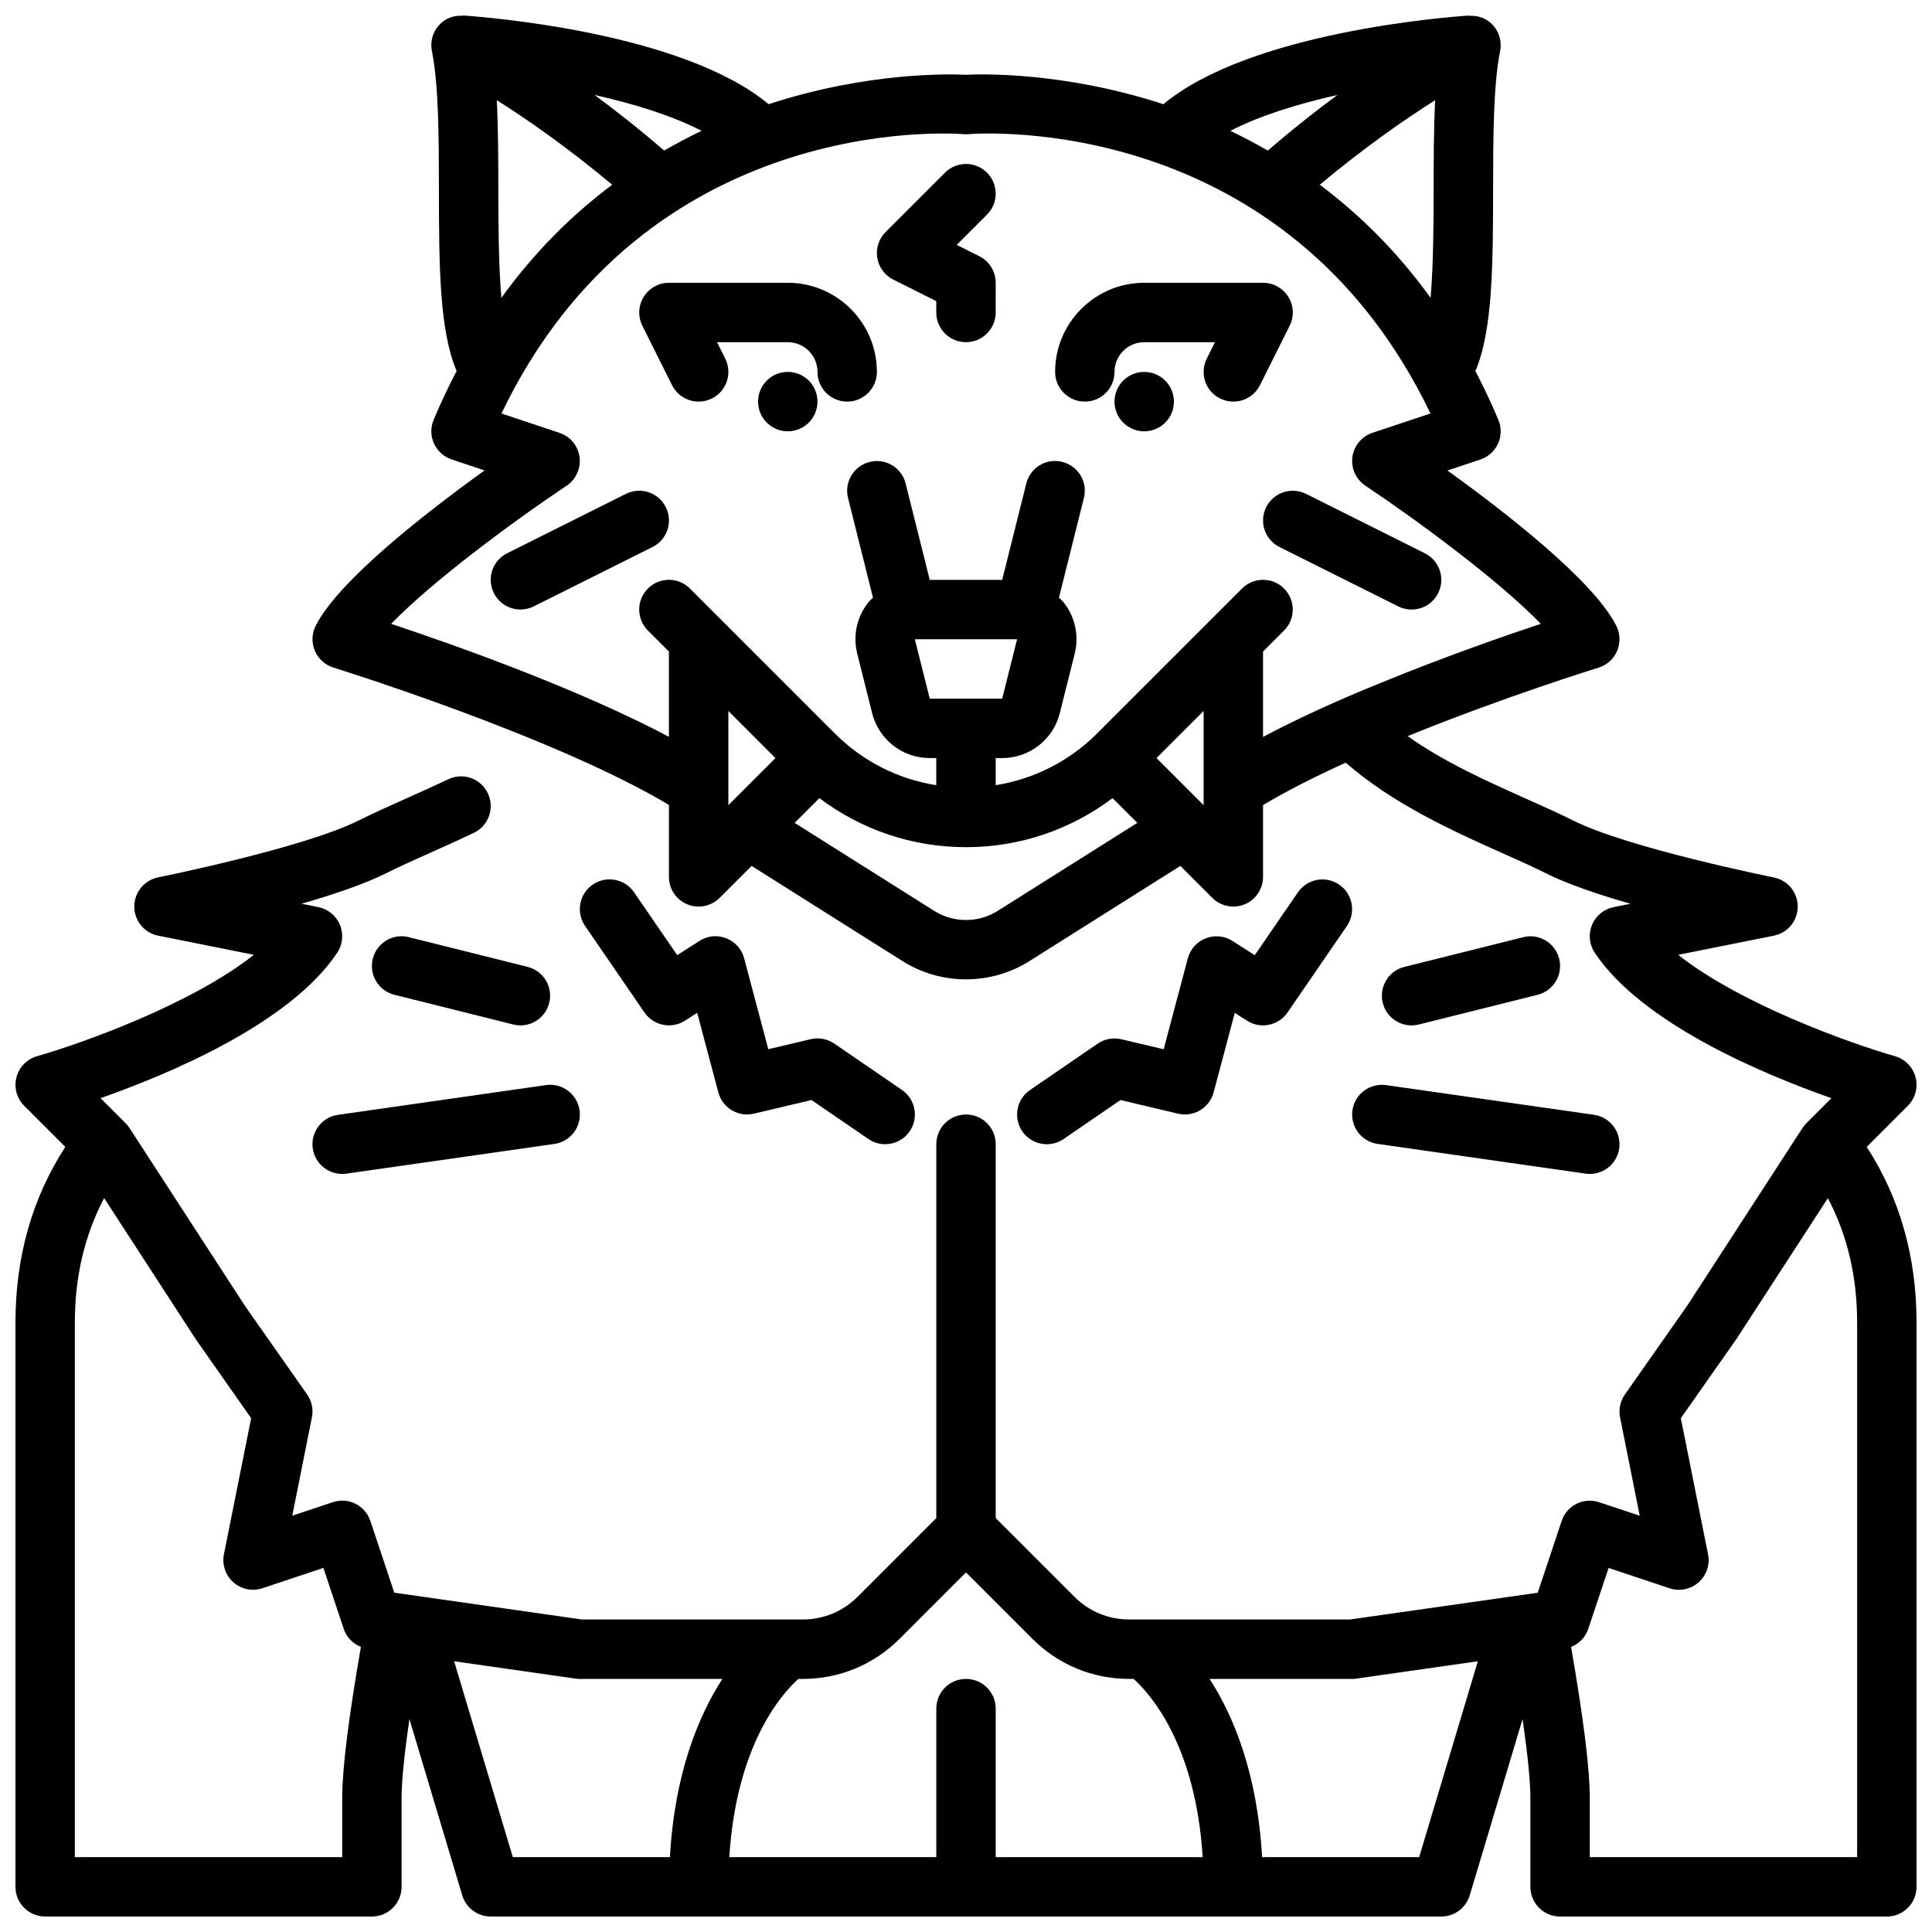 <?xml version="1.0" encoding="UTF-8"?>
<!-- Uploaded to: ICON Repo, www.iconrepo.com, Generator: ICON Repo Mixer Tools -->
<svg width="800px" height="800px" version="1.1" viewBox="144 144 512 512" xmlns="http://www.w3.org/2000/svg">
 <defs>
  <clipPath id="a">
   <path d="m148.09 148.09h503.81v503.81h-503.81z"/>
  </clipPath>
 </defs>
 <path d="m360.64 250.43c0 4.348-3.523 7.871-7.871 7.871s-7.871-3.523-7.871-7.871c0-4.348 3.523-7.871 7.871-7.871s7.871 3.523 7.871 7.871"/>
 <path d="m455.1 250.43c0 4.348-3.523 7.871-7.871 7.871-4.348 0-7.871-3.523-7.871-7.871 0-4.348 3.523-7.871 7.871-7.871 4.348 0 7.871 3.523 7.871 7.871"/>
 <path d="m352.77 218.94h-31.488c-2.731 0-5.258 1.418-6.699 3.738-1.441 2.32-1.566 5.219-0.348 7.66l7.871 15.742c1.391 2.758 4.168 4.348 7.055 4.348 1.18 0 2.387-0.27 3.512-0.828 3.891-1.945 5.465-6.676 3.519-10.562l-2.172-4.352h18.75c4.344 0 7.871 3.527 7.871 7.871 0 4.352 3.519 7.871 7.871 7.871 4.352 0 7.871-3.519 7.871-7.871 0.004-13.02-10.594-23.617-23.613-23.617z"/>
 <path d="m485.42 222.68c-1.441-2.32-3.969-3.738-6.699-3.738h-31.488c-13.02 0-23.617 10.598-23.617 23.617 0 4.352 3.519 7.871 7.871 7.871s7.871-3.519 7.871-7.871c0-4.344 3.527-7.871 7.871-7.871h18.75l-2.172 4.352c-1.945 3.891-0.371 8.621 3.519 10.562 1.129 0.562 2.332 0.828 3.516 0.828 2.891 0 5.668-1.59 7.055-4.352l7.871-15.742c1.219-2.438 1.086-5.332-0.348-7.656z"/>
 <g clip-path="url(#a)">
  <path d="m155.96 651.9h86.594c4.352 0 7.871-3.519 7.871-7.871v-23.617c0-3.379 0.449-9.605 2.078-20.836l13.996 46.711c1 3.332 4.07 5.613 7.543 5.613h251.91c3.473 0 6.543-2.281 7.543-5.613l13.996-46.711c1.625 11.234 2.074 17.461 2.074 20.836v23.617c0 4.352 3.519 7.871 7.871 7.871h86.594c4.352 0 7.871-3.519 7.871-7.871v-149.57c0-17.398-4.441-33.016-13.203-46.516l10.895-10.895c1.977-1.969 2.754-4.832 2.055-7.543-0.699-2.699-2.777-4.824-5.449-5.598-11.879-3.402-40.879-13.746-57.465-26.867l25.355-5.078c3.672-0.727 6.324-3.957 6.324-7.711s-2.652-6.984-6.328-7.715c-0.387-0.078-38.52-7.754-53.129-15.066-3.809-1.906-8.07-3.809-12.57-5.816-10.328-4.621-21.68-9.707-31.348-16.57 25.566-10.414 50.332-18.074 50.586-18.145 2.211-0.684 4.016-2.297 4.922-4.426 0.914-2.133 0.844-4.551-0.188-6.621-6-11.996-29.512-30.23-44.77-41.203l8.723-2.914c2.078-0.691 3.769-2.211 4.676-4.203 0.906-1.992 0.945-4.266 0.102-6.289-1.898-4.559-3.961-8.832-6.094-12.949 4.598-10.738 4.66-28.223 4.691-48.082 0.023-13.586 0.039-27.629 1.859-36.73 0.59-2.953-0.551-5.977-2.938-7.801-1.543-1.172-3.434-1.645-5.297-1.52l-0.008-0.078c-6.094 0.395-58.129 4.434-80.996 23.492-26.348-8.621-48.305-8-52.309-7.797-4.031-0.203-25.977-0.82-52.309 7.793-22.875-19.059-74.902-23.098-80.988-23.508l-0.008 0.078c-1.867-0.125-3.754 0.34-5.297 1.52-2.387 1.828-3.527 4.848-2.938 7.801 1.82 9.102 1.836 23.145 1.859 36.73 0.023 19.859 0.094 37.336 4.691 48.082-2.133 4.117-4.195 8.391-6.094 12.949-0.844 2.023-0.812 4.297 0.102 6.289 0.914 1.992 2.598 3.512 4.676 4.203l8.723 2.914c-15.258 10.98-38.77 29.207-44.77 41.203-1.031 2.07-1.109 4.488-0.188 6.621 0.906 2.125 2.707 3.746 4.922 4.426 0.586 0.199 58.273 18.094 88.895 36.395v19.066c0 3.18 1.914 6.062 4.856 7.273 0.98 0.41 2.004 0.598 3.016 0.598 2.047 0 4.062-0.805 5.566-2.305l8.469-8.469 40.02 25.238c5.094 3.211 10.949 4.824 16.793 4.824 5.84 0 11.691-1.613 16.793-4.824l40.02-25.238 8.469 8.469c1.508 1.504 3.523 2.305 5.57 2.305 1.016 0 2.039-0.188 3.016-0.598 2.941-1.211 4.856-4.094 4.856-7.273v-19.02c5.945-3.559 13.289-7.336 21.906-11.25 12.562 10.973 28.371 18.105 41.336 23.898 4.281 1.914 8.336 3.723 11.957 5.535 5.59 2.785 13.754 5.543 22.168 7.965l-4.449 0.891c-2.574 0.512-4.723 2.281-5.731 4.707-1.008 2.434-0.738 5.195 0.723 7.383 12.5 18.75 44.562 32.164 62.723 38.543l-6.637 6.637c-0.395 0.395-0.738 0.82-1.039 1.273l-30.496 47.004-16.57 23.617c-1.234 1.762-1.699 3.953-1.273 6.07l5.211 26.062-10.746-3.582c-4.164-1.402-8.582 0.852-9.957 4.977l-6.336 19.004-49.73 7.086h-58.543c-5.473 0-10.621-2.133-14.484-6l-20.879-20.875v-99.078c0-4.352-3.519-7.871-7.871-7.871s-7.871 3.519-7.871 7.871v99.078l-20.875 20.875c-3.879 3.867-9.016 6-14.488 6h-58.543l-49.734-7.102-6.336-19.004c-1.379-4.117-5.785-6.375-9.957-4.977l-10.746 3.582 5.211-26.062c0.426-2.117-0.039-4.305-1.273-6.07l-16.414-23.387-30.66-47.23c-0.301-0.465-0.645-0.883-1.039-1.273l-6.633-6.633c18.16-6.375 50.223-19.789 62.723-38.543 1.465-2.18 1.73-4.953 0.723-7.383-1.008-2.426-3.148-4.188-5.731-4.707l-4.449-0.891c8.414-2.426 16.578-5.172 22.168-7.965 3.637-1.82 7.707-3.637 11.988-5.559 3.715-1.66 7.582-3.394 11.492-5.258 3.93-1.867 5.598-6.566 3.723-10.484-1.867-3.93-6.551-5.606-10.484-3.723-3.793 1.801-7.559 3.481-11.156 5.094-4.512 2.016-8.785 3.93-12.609 5.84-14.609 7.312-52.742 14.988-53.129 15.066-3.664 0.758-6.316 3.984-6.316 7.738s2.652 6.984 6.328 7.715l25.355 5.078c-16.578 13.121-45.586 23.465-57.465 26.867-2.676 0.77-4.754 2.898-5.449 5.598-0.699 2.707 0.078 5.574 2.055 7.543l10.895 10.895c-8.766 13.5-13.207 29.117-13.207 46.512v149.57c0 4.352 3.519 7.871 7.871 7.871zm337.79-458.94c11.754-9.84 22.656-17.414 30.582-22.402-0.379 7.484-0.395 15.648-0.402 23.656-0.016 9.055-0.055 19.91-0.812 28.711-8.945-12.387-18.977-22.203-29.367-29.965zm4.676-23.789c-5.754 4.242-11.98 9.148-18.438 14.738-3.312-1.906-6.637-3.668-9.934-5.234 7.879-4.082 18.121-7.199 28.371-9.504zm-178.43 14.734c-6.453-5.598-12.676-10.492-18.43-14.738 10.25 2.305 20.484 5.422 28.363 9.5-3.297 1.57-6.613 3.336-9.934 5.238zm-43.934 10.305c-0.008-8.004-0.023-16.168-0.402-23.656 7.926 4.992 18.828 12.566 30.582 22.406-10.391 7.762-20.422 17.578-29.371 29.969-0.754-8.801-0.793-19.656-0.809-28.719zm60.961 138.2 12.484 12.484-12.484 12.484zm71.367 52.992c-5.102 3.211-11.684 3.211-16.793 0l-37.008-23.332 6.551-6.551c11.172 8.387 24.641 12.992 38.859 12.992s27.688-4.606 38.848-12.996l6.551 6.551zm5.148-71.996-3.945 15.742h-19.199l-3.953-15.742zm36.949 31.488 12.488-12.484v24.969zm28.23-28.23 5.566-5.566c3.078-3.078 3.078-8.055 0-11.133s-8.055-3.078-11.133 0l-38.406 38.406c-7.391 7.391-16.742 12.082-26.875 13.715v-7.191h1.723c7.242 0 13.523-4.902 15.273-11.934l3.945-15.742c1.172-4.738 0.133-9.668-2.875-13.508-0.387-0.496-0.867-0.883-1.301-1.324l6.613-26.434c1.062-4.211-1.504-8.484-5.731-9.539-4.211-1.094-8.492 1.496-9.539 5.731l-6.379 25.52h-19.207l-6.383-25.52c-1.055-4.227-5.336-6.809-9.539-5.731-4.219 1.055-6.785 5.328-5.731 9.539l6.613 26.441c-0.434 0.441-0.914 0.828-1.301 1.324-3.008 3.84-4.055 8.77-2.867 13.508l3.938 15.742c1.754 7.019 8.035 11.926 15.277 11.926h1.723v7.195c-10.133-1.621-19.484-6.32-26.875-13.715l-38.406-38.406c-3.078-3.078-8.055-3.078-11.133 0-3.078 3.078-3.078 8.055 0 11.133l5.566 5.562v22.594c-24.168-12.793-56.898-24.379-73.609-29.93 10.863-11.266 32.52-27.285 46.484-36.598 2.496-1.668 3.832-4.613 3.441-7.598-0.395-2.984-2.457-5.473-5.312-6.414l-15.379-5.141c38.258-79.727 118.91-74.297 122.46-74.02 0.418 0.031 0.859 0.031 1.273 0 3.543-0.277 84.184-5.731 122.46 74.02l-15.375 5.125c-2.852 0.945-4.914 3.441-5.312 6.414-0.402 2.977 0.938 5.926 3.441 7.598 13.965 9.32 35.629 25.348 46.484 36.605-9.996 3.328-25.781 8.84-42.082 15.516-12.32 4.977-22.75 9.801-31.527 14.461zm86.184 259.01 5.391-16.152 16.145 5.383c2.652 0.891 5.59 0.293 7.707-1.559 2.102-1.859 3.062-4.699 2.504-7.445l-7.211-36.055 14.801-21.09 24.168-37.234c5.141 9.762 7.754 20.797 7.754 32.941v141.7h-70.848v-15.742c0-7.606-1.668-21.043-4.961-39.957 2.117-0.852 3.816-2.559 4.551-4.785zm-62.566 13.254c0.371 0 0.746-0.023 1.117-0.078l32.195-4.598-15.555 51.91h-41.629c-1.25-22.34-7.637-37.52-13.902-47.23zm-119.95-10.609 17.617-17.617 17.617 17.617c6.84 6.84 15.941 10.609 25.613 10.609h1.203c4.441 4.023 16.438 17.508 18.285 47.23l-54.848 0.004v-39.359c0-4.352-3.519-7.871-7.871-7.871s-7.871 3.519-7.871 7.871v39.359h-54.852c1.852-29.727 13.84-43.211 18.285-47.23h1.203c9.676-0.004 18.773-3.773 25.617-10.613zm-84.719 10.609h37.77c-6.266 9.715-12.648 24.891-13.902 47.23h-41.629l-15.555-51.906 32.195 4.598c0.371 0.055 0.75 0.078 1.121 0.078zm-101.74-89.945 14.633 20.852-7.211 36.055c-0.551 2.754 0.41 5.59 2.504 7.445 2.117 1.852 5.055 2.457 7.707 1.559l16.145-5.383 5.391 16.152c0.738 2.227 2.434 3.938 4.551 4.785-3.289 18.93-4.957 32.367-4.957 39.969v15.742l-70.852 0.004v-141.7c0-12.148 2.613-23.184 7.762-32.953z"/>
 </g>
 <path d="m405.56 189.76c-3.078-3.078-8.055-3.078-11.133 0l-15.742 15.742c-1.793 1.793-2.613 4.328-2.203 6.824s1.992 4.652 4.25 5.777l11.391 5.703v3.004c0 4.352 3.519 7.871 7.871 7.871 4.352 0 7.871-3.519 7.871-7.871l0.004-7.871c0-2.984-1.684-5.707-4.352-7.047l-5.977-2.992 8.023-8.023c3.074-3.066 3.074-8.039-0.004-11.117z"/>
 <path d="m309.89 274.87-31.488 15.742c-3.891 1.945-5.465 6.676-3.519 10.562 1.379 2.769 4.156 4.359 7.047 4.359 1.18 0 2.387-0.27 3.512-0.828l31.488-15.742c3.891-1.945 5.465-6.676 3.519-10.562-1.945-3.891-6.668-5.457-10.559-3.531z"/>
 <path d="m518.07 305.54c2.891 0 5.668-1.59 7.055-4.352 1.945-3.891 0.371-8.621-3.519-10.562l-31.488-15.742c-3.891-1.93-8.621-0.371-10.562 3.519-1.945 3.891-0.371 8.621 3.519 10.562l31.488 15.742c1.125 0.562 2.328 0.832 3.508 0.832z"/>
 <path d="m283.82 400.23-31.488-7.871c-4.234-1.086-8.492 1.504-9.539 5.731-1.062 4.211 1.504 8.484 5.731 9.539l31.488 7.871c0.637 0.16 1.281 0.238 1.91 0.238 3.527 0 6.731-2.387 7.629-5.969 1.055-4.211-1.512-8.484-5.731-9.539z"/>
 <path d="m233.57 439.44c-4.305 0.613-7.297 4.606-6.684 8.91 0.57 3.93 3.938 6.754 7.797 6.754 0.371 0 0.746-0.023 1.125-0.078l55.105-7.871c4.305-0.613 7.297-4.606 6.684-8.91-0.613-4.305-4.621-7.305-8.91-6.684z"/>
 <path d="m314.79 412.32c2.402 3.488 7.156 4.465 10.723 2.172l3.25-2.078 5.606 21.082c1.102 4.125 5.273 6.621 9.422 5.637l15.266-3.613 15.074 10.328c1.367 0.93 2.918 1.379 4.445 1.379 2.512 0 4.977-1.195 6.504-3.426 2.457-3.59 1.535-8.484-2.047-10.949l-17.949-12.297c-1.828-1.25-4.102-1.676-6.266-1.156l-11.211 2.652-6.398-24.09c-0.645-2.434-2.418-4.41-4.754-5.312-2.363-0.93-4.977-0.66-7.086 0.699l-5.902 3.769-11.438-16.656c-2.457-3.582-7.367-4.496-10.949-2.031-3.582 2.457-4.488 7.359-2.031 10.949z"/>
 <path d="m518.07 415.74c0.629 0 1.273-0.078 1.914-0.234l31.488-7.871c4.219-1.055 6.785-5.328 5.731-9.539-1.055-4.219-5.336-6.801-9.539-5.731l-31.488 7.871c-4.219 1.055-6.785 5.328-5.731 9.539 0.895 3.578 4.098 5.965 7.625 5.965z"/>
 <path d="m502.41 438.24c-0.613 4.305 2.379 8.297 6.684 8.91l55.105 7.871c0.379 0.055 0.754 0.078 1.125 0.078 3.856 0 7.227-2.824 7.785-6.754 0.613-4.305-2.379-8.297-6.684-8.91l-55.105-7.871c-4.32-0.59-8.297 2.375-8.91 6.676z"/>
 <path d="m421.42 447.23c1.527 0 3.086-0.449 4.441-1.379l15.074-10.328 15.266 3.613c4.133 0.977 8.328-1.512 9.422-5.637l5.606-21.082 3.25 2.078c3.566 2.289 8.328 1.316 10.723-2.172l15.742-22.93c2.457-3.59 1.551-8.484-2.031-10.949-3.59-2.465-8.484-1.551-10.949 2.031l-11.438 16.656-5.902-3.769c-2.117-1.355-4.746-1.613-7.086-0.699-2.348 0.906-4.109 2.883-4.754 5.312l-6.398 24.09-11.211-2.652c-2.148-0.512-4.426-0.094-6.266 1.156l-17.949 12.297c-3.582 2.457-4.496 7.359-2.047 10.949 1.531 2.219 3.988 3.414 6.508 3.414z"/>
</svg>